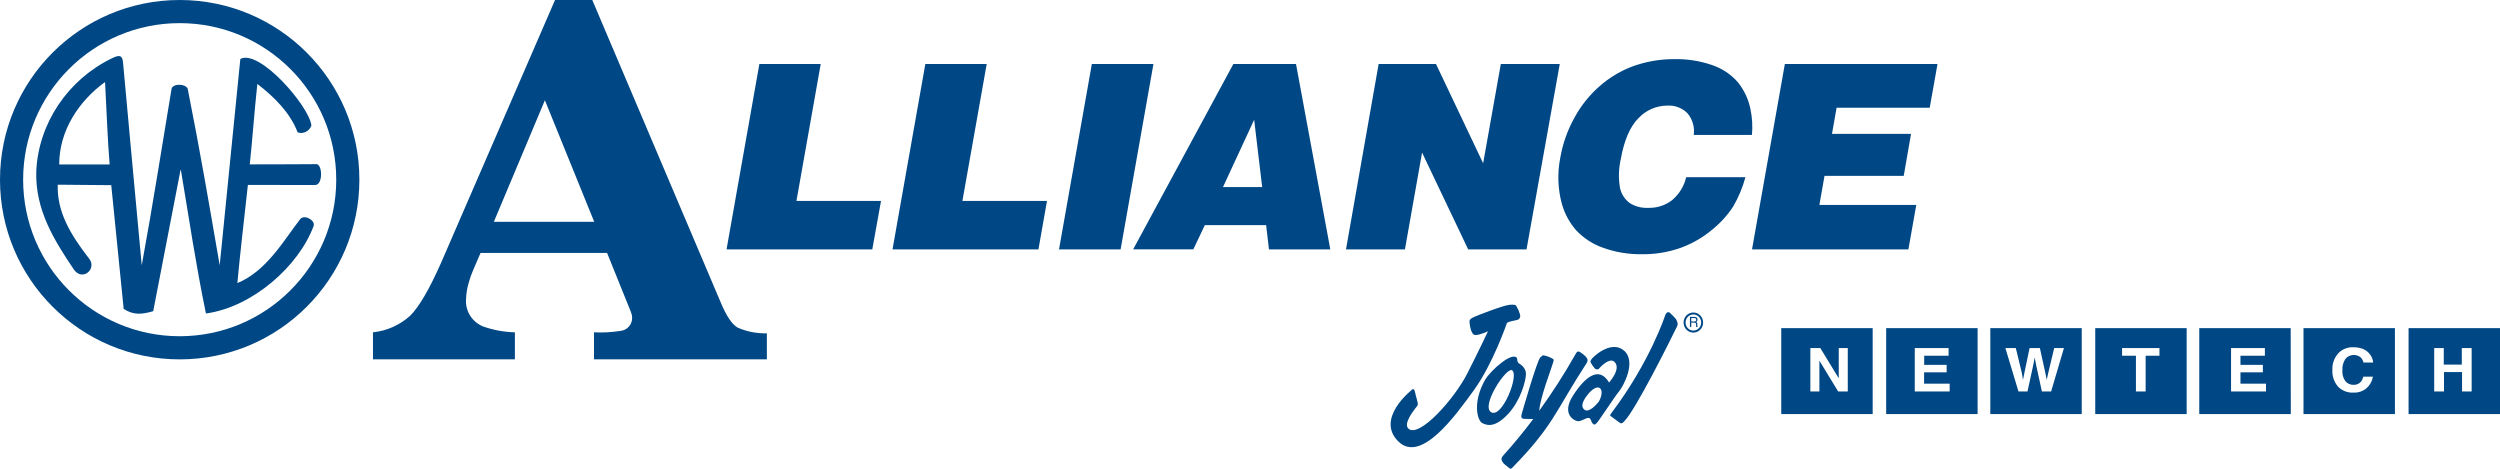 <svg xmlns="http://www.w3.org/2000/svg" width="320" height="60" viewBox="0 0 320 60"><g fill="#004785" fill-rule="evenodd"><g fill-rule="nonzero" transform="translate(178 39)"><path d="M12.088 9.628C12.774 8.42 15.641 5.89 16.187 6.859 16.187 6.859 16.187 7.344 16.389 7.483 16.592 7.622 17.322 8.036 17.322 8.868 17.322 9.699 16.656 12.256 15.037 13.986 13.418 15.715 12.414 15.507 11.741 15.162 11.068 14.817 10.473 12.464 12.088 9.628ZM15.517 8.383C14.779 8.029 11.481 13.024 12.894 13.778 14.306 14.532 16.525 8.868 15.517 8.383ZM25.133 6.855C25.064 6.683 24.66 6.336 24.291 6.096 23.923 5.856 23.81 6.073 23.625 6.407 22.222 8.883 20.686 11.277 19.023 13.577 19.132 11.847 20.654 7.997 20.829 7.312 20.896 7.035 20.896 7.035 20.762 6.932 20.438 6.738 20.086 6.598 19.719 6.516 19.35 6.448 19.583 6.448 19.181 6.724 18.779 7.001 16.827 13.807 16.76 14.056 16.694 14.305 16.691 14.577 17.062 14.612L18.253 14.637C17.045 16.248 15.768 17.804 14.435 19.28 13.991 19.762 14.268 19.965 14.335 20.143 14.402 20.321 14.804 20.6 15.075 20.829 15.346 21.057 15.377 21.057 15.614 20.829 20.909 15.379 20.978 13.81 25.129 7.407 25.228 7.238 25.23 7.026 25.133 6.855ZM25.635 7.449C25.535 7.206 25.568 7.241 25.704 6.992 25.839 6.743 28.158 4.478 29.839 5.849 31.521 7.22 29.806 10.419 29.233 11.104 28.66 11.79 26.579 15.011 26.346 15.185 26.113 15.359 26.11 15.427 25.875 15.219 25.64 15.011 25.673 14.534 25.335 14.493 24.998 14.452 24.394 14.977 23.925 14.909 23.456 14.84 21.84 13.974 23.352 11.623 24.864 9.272 26.683 7.784 27.958 9.962 27.958 9.962 29.606 8.164 28.624 7.298 27.889 6.647 26.444 8.44 26.675 8.198 26.511 8.326 26.281 8.312 26.135 8.164 25.942 7.946 25.774 7.706 25.635 7.449ZM24.796 13.433C25.366 13.89 26.31 12.809 26.572 12.498 26.834 12.187 27.239 11.15 26.841 10.734 26.444 10.318 25.664 10.908 25.191 11.566 25.198 11.566 24.047 12.845 24.796 13.433L24.796 13.433ZM35.154 1.325C35.387.807 35.656.946 35.789 1.083 36.042 1.308 36.278 1.551 36.498 1.81 36.598 1.983 36.866 2.363 36.664 2.778 35.738 4.684 31.376 13.41 29.941 14.888 29.739 15.094 29.604 15.304 29.302 15.094 29 14.883 28.327 14.369 28.225 14.299 28.123 14.228 28.003 14.23 28.225 13.919 33.242 7.282 35.154 1.325 35.154 1.325ZM37.497 2.285C37.497 1.943 37.629 1.616 37.864 1.374 38.099 1.133 38.418.998 38.75.999L38.75.999C39.081.999 39.399 1.134 39.634 1.375 39.868 1.617 40 1.944 40 2.285L40 2.285C40.001 2.626 39.869 2.954 39.635 3.196 39.4 3.438 39.082 3.574 38.75 3.574L38.75 3.574 38.75 3.313C39.301 3.309 39.747 2.852 39.753 2.285L39.753 2.285C39.752 1.713 39.301 1.25 38.745 1.25L38.745 1.25C38.196 1.259 37.755 1.719 37.755 2.285L37.755 2.285C37.754 2.56 37.86 2.824 38.049 3.018 38.237 3.213 38.494 3.322 38.761 3.322L38.761 3.322 38.761 3.574C38.427 3.577 38.105 3.442 37.868 3.2 37.631 2.958 37.497 2.629 37.497 2.285L37.497 2.285Z"/><path d="M38.314 1.561 38.885 1.561C38.961 1.559 39.036 1.573 39.107 1.602 39.222 1.656 39.292 1.778 39.28 1.908 39.283 1.974 39.267 2.039 39.234 2.095 39.201 2.146 39.156 2.187 39.103 2.214 39.147 2.23 39.185 2.258 39.214 2.296 39.243 2.344 39.258 2.4 39.256 2.456L39.256 2.63C39.258 2.667 39.262 2.703 39.269 2.74 39.274 2.773 39.295 2.803 39.325 2.817L39.325 2.847 39.116 2.847C39.109 2.834 39.104 2.819 39.103 2.804 39.1 2.77 39.1 2.736 39.103 2.703L39.092 2.488C39.097 2.419 39.062 2.353 39.003 2.319 38.955 2.301 38.905 2.293 38.854 2.296L38.481 2.296 38.481 2.847 38.31 2.847 38.314 1.561ZM38.865 2.15C38.93 2.154 38.995 2.137 39.049 2.1 39.099 2.056 39.124 1.99 39.116 1.924 39.125 1.848 39.088 1.773 39.023 1.737 38.98 1.716 38.934 1.707 38.887 1.709L38.485 1.709 38.485 2.15 38.865 2.15ZM10.138 2.57C10.102 2.157 9.969 1.949 10.473 1.673 10.977 1.396 14.542.046 15.248.011 15.954-.023 15.99.011 16.123.229 16.316.552 16.465.901 16.567 1.266 16.645 1.514 16.543 1.785 16.323 1.915 16.123 2.018 15.01 2.12 14.877 2.372 14.877 2.372 13.1 7.561 10.675 10.917 8.25 14.273 3.85 20.385.959 17.479-1.933 14.573 2.64 10.967 2.64 10.967 2.64 10.967 2.975 10.51 3.108 11.141 3.242 11.772 3.513 12.558 3.479 12.765 3.446 12.973 3.377 12.973 3.177 13.25 2.977 13.526 1.554 15.265 2.302 15.889 3.688 17.054 8.134 12.094 9.8 8.831 11.179 6.135 12.465 3.402 12.465 3.402 12.465 3.402 11.355 3.921 10.817 3.884 10.28 3.848 10.138 2.57 10.138 2.57Z"/></g><g fill-rule="nonzero" transform="translate(47.74)"><path d="M15.473,28.392 L22.006,12.833 L28.321,28.392 L15.473,28.392 Z M4.76,40.413 C3.446,41.608 1.777,42.353 0,42.536 L0,45.992 L18.166,45.992 L18.166,42.536 C16.782,42.503 15.412,42.252 14.108,41.791 C12.698,41.226 11.814,39.834 11.912,38.335 C11.933,37.577 12.058,36.826 12.282,36.101 C12.419,35.592 12.596,35.094 12.81,34.611 L13.768,32.377 L29.966,32.377 L32.983,39.847 C33.043,39.987 33.091,40.131 33.127,40.279 C33.156,40.419 33.172,40.561 33.172,40.704 C33.18,41.558 32.524,42.276 31.663,42.357 C30.548,42.532 29.418,42.592 28.291,42.536 L28.291,45.992 L50.418,45.992 L50.418,42.663 C49.119,42.702 47.829,42.447 46.646,41.918 C45.944,41.493 45.227,40.428 44.511,38.708 L28.072,0 L23.304,0 L8.729,33.613 C7.22,37.024 5.897,39.291 4.76,40.413 Z"/><polygon points="63.914 31.922 45.258 31.922 49.46 8.193 57.313 8.193 54.205 25.718 65.031 25.718"/><polygon points="85.181 31.922 66.502 31.922 70.704 8.193 78.558 8.193 75.449 25.718 86.275 25.718"/><polygon points="95.698 31.922 87.814 31.922 92.016 8.193 99.9 8.193"/><path d="M108.802,23.946 L112.793,15.328 L113.819,23.946 L108.802,23.946 Z M106.479,28.817 L114.325,28.817 L114.687,31.922 L122.54,31.922 L118.149,8.193 L110.13,8.193 L97.305,31.915 L105.008,31.915 L106.479,28.817 Z"/><polygon points="132.091 31.922 124.547 31.922 128.726 8.193 136.067 8.193 142.102 20.899 144.366 8.193 151.91 8.193 147.655 31.922 140.186 31.922 134.286 19.529"/><path d="M176.511,17.272 L169.058,17.272 C169.199,16.282 168.912,15.279 168.266,14.509 C167.595,13.82 166.651,13.458 165.685,13.518 C164.281,13.519 162.941,14.1 161.989,15.12 C160.917,16.182 160.163,17.92 159.725,20.333 C159.444,21.556 159.408,22.821 159.62,24.057 C159.785,24.822 160.221,25.503 160.85,25.979 C161.555,26.429 162.387,26.648 163.226,26.605 C164.336,26.64 165.422,26.29 166.296,25.614 C167.199,24.851 167.828,23.823 168.092,22.679 L175.674,22.679 C175.323,23.981 174.803,25.233 174.127,26.403 C173.395,27.531 172.486,28.536 171.434,29.383 C170.242,30.389 168.878,31.179 167.405,31.714 C165.807,32.284 164.118,32.564 162.419,32.541 C160.741,32.565 159.072,32.29 157.492,31.729 C156.15,31.267 154.945,30.484 153.984,29.45 C153.144,28.477 152.529,27.336 152.181,26.106 C151.654,24.173 151.585,22.147 151.978,20.184 C152.291,18.38 152.908,16.64 153.803,15.038 C154.623,13.525 155.709,12.168 157.01,11.031 C158.179,10.001 159.519,9.177 160.97,8.595 C162.769,7.903 164.683,7.555 166.613,7.567 C168.227,7.539 169.833,7.792 171.359,8.312 C172.666,8.74 173.829,9.512 174.723,10.546 C175.524,11.553 176.072,12.732 176.323,13.987 C176.546,15.068 176.61,16.174 176.511,17.272 L176.511,17.272 Z"/><polygon points="196.534 31.922 176.519 31.922 180.721 8.193 200.26 8.193 199.265 13.786 187.345 13.786 186.756 17.131 196.873 17.131 195.938 22.508 185.798 22.508 185.142 26.232 197.544 26.232"/></g><path d="M14.033,21.049 L7.578,21.049 C7.578,16.721 10.084,12.942 13.447,10.496 C13.679,14.788 13.752,17.588 14.033,21.049 M14.341,7.453 C8.699,10.177 4.914,15.79 4.642,21.93 C4.496,26.846 6.903,30.711 9.472,34.525 C10.572,36.053 12.468,34.403 11.392,33.083 C9.103,30.123 7.272,27.189 7.392,23.641 L14.241,23.702 L15.83,39.537 C17.055,40.333 18.093,40.272 19.61,39.833 L23.132,21.635 C24.27,28.35 25.003,33.545 26.36,40.125 C32.303,39.319 38.261,34.073 40.156,28.887 C40.343,28.142 38.868,27.381 38.392,28.093 C36.326,30.759 34.124,34.697 30.382,36.237 C30.75,32.264 31.181,28.682 31.729,23.67 C35.116,23.67 39.288,23.67 40.327,23.682 C41.368,23.693 41.286,21.01 40.49,21.01 C38.994,21.01 35.739,21.051 31.971,21.041 C32.338,17.592 32.535,14.487 32.94,10.744 C35.14,12.432 37.145,14.446 38.098,16.941 C38.906,17.235 39.675,16.671 39.861,16.06 C39.567,13.566 33.184,6.228 30.762,7.549 C29.882,16.352 29.001,25.157 28.121,33.962 C26.774,26.149 25.626,19.399 24.024,11.352 C23.72,10.68 22.129,10.68 21.959,11.365 C20.71,18.921 19.56,26.21 18.143,33.962 C17.463,26.739 16.16,12.499 15.764,8.169 C15.689,7.352 15.586,6.827 14.341,7.453 M2.961,22.999 C2.961,34.067 11.933,43.037 23.001,43.037 C34.065,43.037 43.039,34.067 43.039,22.999 C43.039,11.932 34.065,2.961 23.001,2.961 C11.933,2.961 2.961,11.932 2.961,22.999 M23.001,0 C35.703,0 46,10.297 46,22.999 C46,35.703 35.703,46 23.001,46 C10.296,46 0,35.703 0,22.999 C0,10.297 10.296,0 23.001,0"/><path fill-rule="nonzero" d="M11.702 11 0 11 0 0 11.702 0 11.702 11ZM3.726 8.105 4.881 8.105 4.881 4.165 7.283 8.105 8.515 8.105 8.515 2.555 7.36 2.555 7.36 6.423 5.004 2.555 3.726 2.555 3.726 8.105ZM25.133 11 13.43 11 13.43 0 25.133 0 25.133 11ZM21.422 2.555 17.091 2.555 17.091 8.105 21.556 8.105 21.556 7.107 18.285 7.107 18.285 5.659 21.172 5.659 21.172 4.704 18.296 4.704 18.296 3.535 21.422 3.535 21.422 2.555ZM38.463 11 26.761 11 26.761 0 38.463 0 38.463 11ZM28.689 2.555 30.364 8.105 31.519 8.105 32.231 4.849 32.443 3.763 32.65 4.849 33.363 8.105 34.544 8.105 36.184 2.555 34.937 2.555 34.167 5.768 33.982 6.618 33.805 5.732 33.105 2.555 31.784 2.555 31.118 5.75 30.945 6.618 30.795 5.732 30.025 2.555 28.689 2.555ZM51.893 11 40.191 11 40.191 0 51.893 0 51.893 11ZM43.625 2.555 43.625 3.535 45.399 3.535 45.399 8.105 46.643 8.105 46.643 3.535 48.41 3.535 48.41 2.555 43.625 2.555ZM65.224 11 53.506 11 53.506 0 65.208 0 65.224 11ZM61.906 2.555 57.575 2.555 57.575 8.105 62.048 8.105 62.048 7.107 58.78 7.107 58.78 5.659 61.648 5.659 61.648 4.704 58.78 4.704 58.78 3.535 61.906 3.535 61.906 2.555ZM78.55 11 66.848 11 66.848 0 78.55 0 78.55 11ZM70.547 5.373C70.5 6.138 70.757 6.893 71.267 7.49 71.773 8.012 72.5 8.293 73.25 8.257 73.864 8.28 74.464 8.077 74.92 7.689 75.36 7.297 75.646 6.777 75.733 6.213L74.505 6.213C74.451 6.445 74.348 6.664 74.201 6.857 73.966 7.13 73.606 7.279 73.234 7.259 72.834 7.265 72.454 7.091 72.21 6.792 71.918 6.379 71.783 5.886 71.825 5.391 71.793 4.883 71.928 4.378 72.21 3.944 72.441 3.651 72.796 3.466 73.183 3.437 73.57 3.409 73.951 3.54 74.227 3.796 74.373 3.975 74.475 4.181 74.528 4.4L75.763 4.4C75.734 4.025 75.594 3.666 75.359 3.362 74.905 2.751 74.186 2.446 73.204 2.446 72.523 2.426 71.864 2.674 71.387 3.13 70.797 3.741 70.495 4.55 70.547 5.373L70.547 5.373ZM92 11 80.298 11 80.298 0 92 0 92 11ZM84.832 8.105 84.832 5.627 87.142 5.627 87.142 8.105 88.37 8.105 88.37 2.555 87.111 2.555 87.111 4.671 84.802 4.671 84.802 2.555 83.578 2.555 83.578 8.105 84.832 8.105Z" transform="translate(228 42)"/></g></svg>